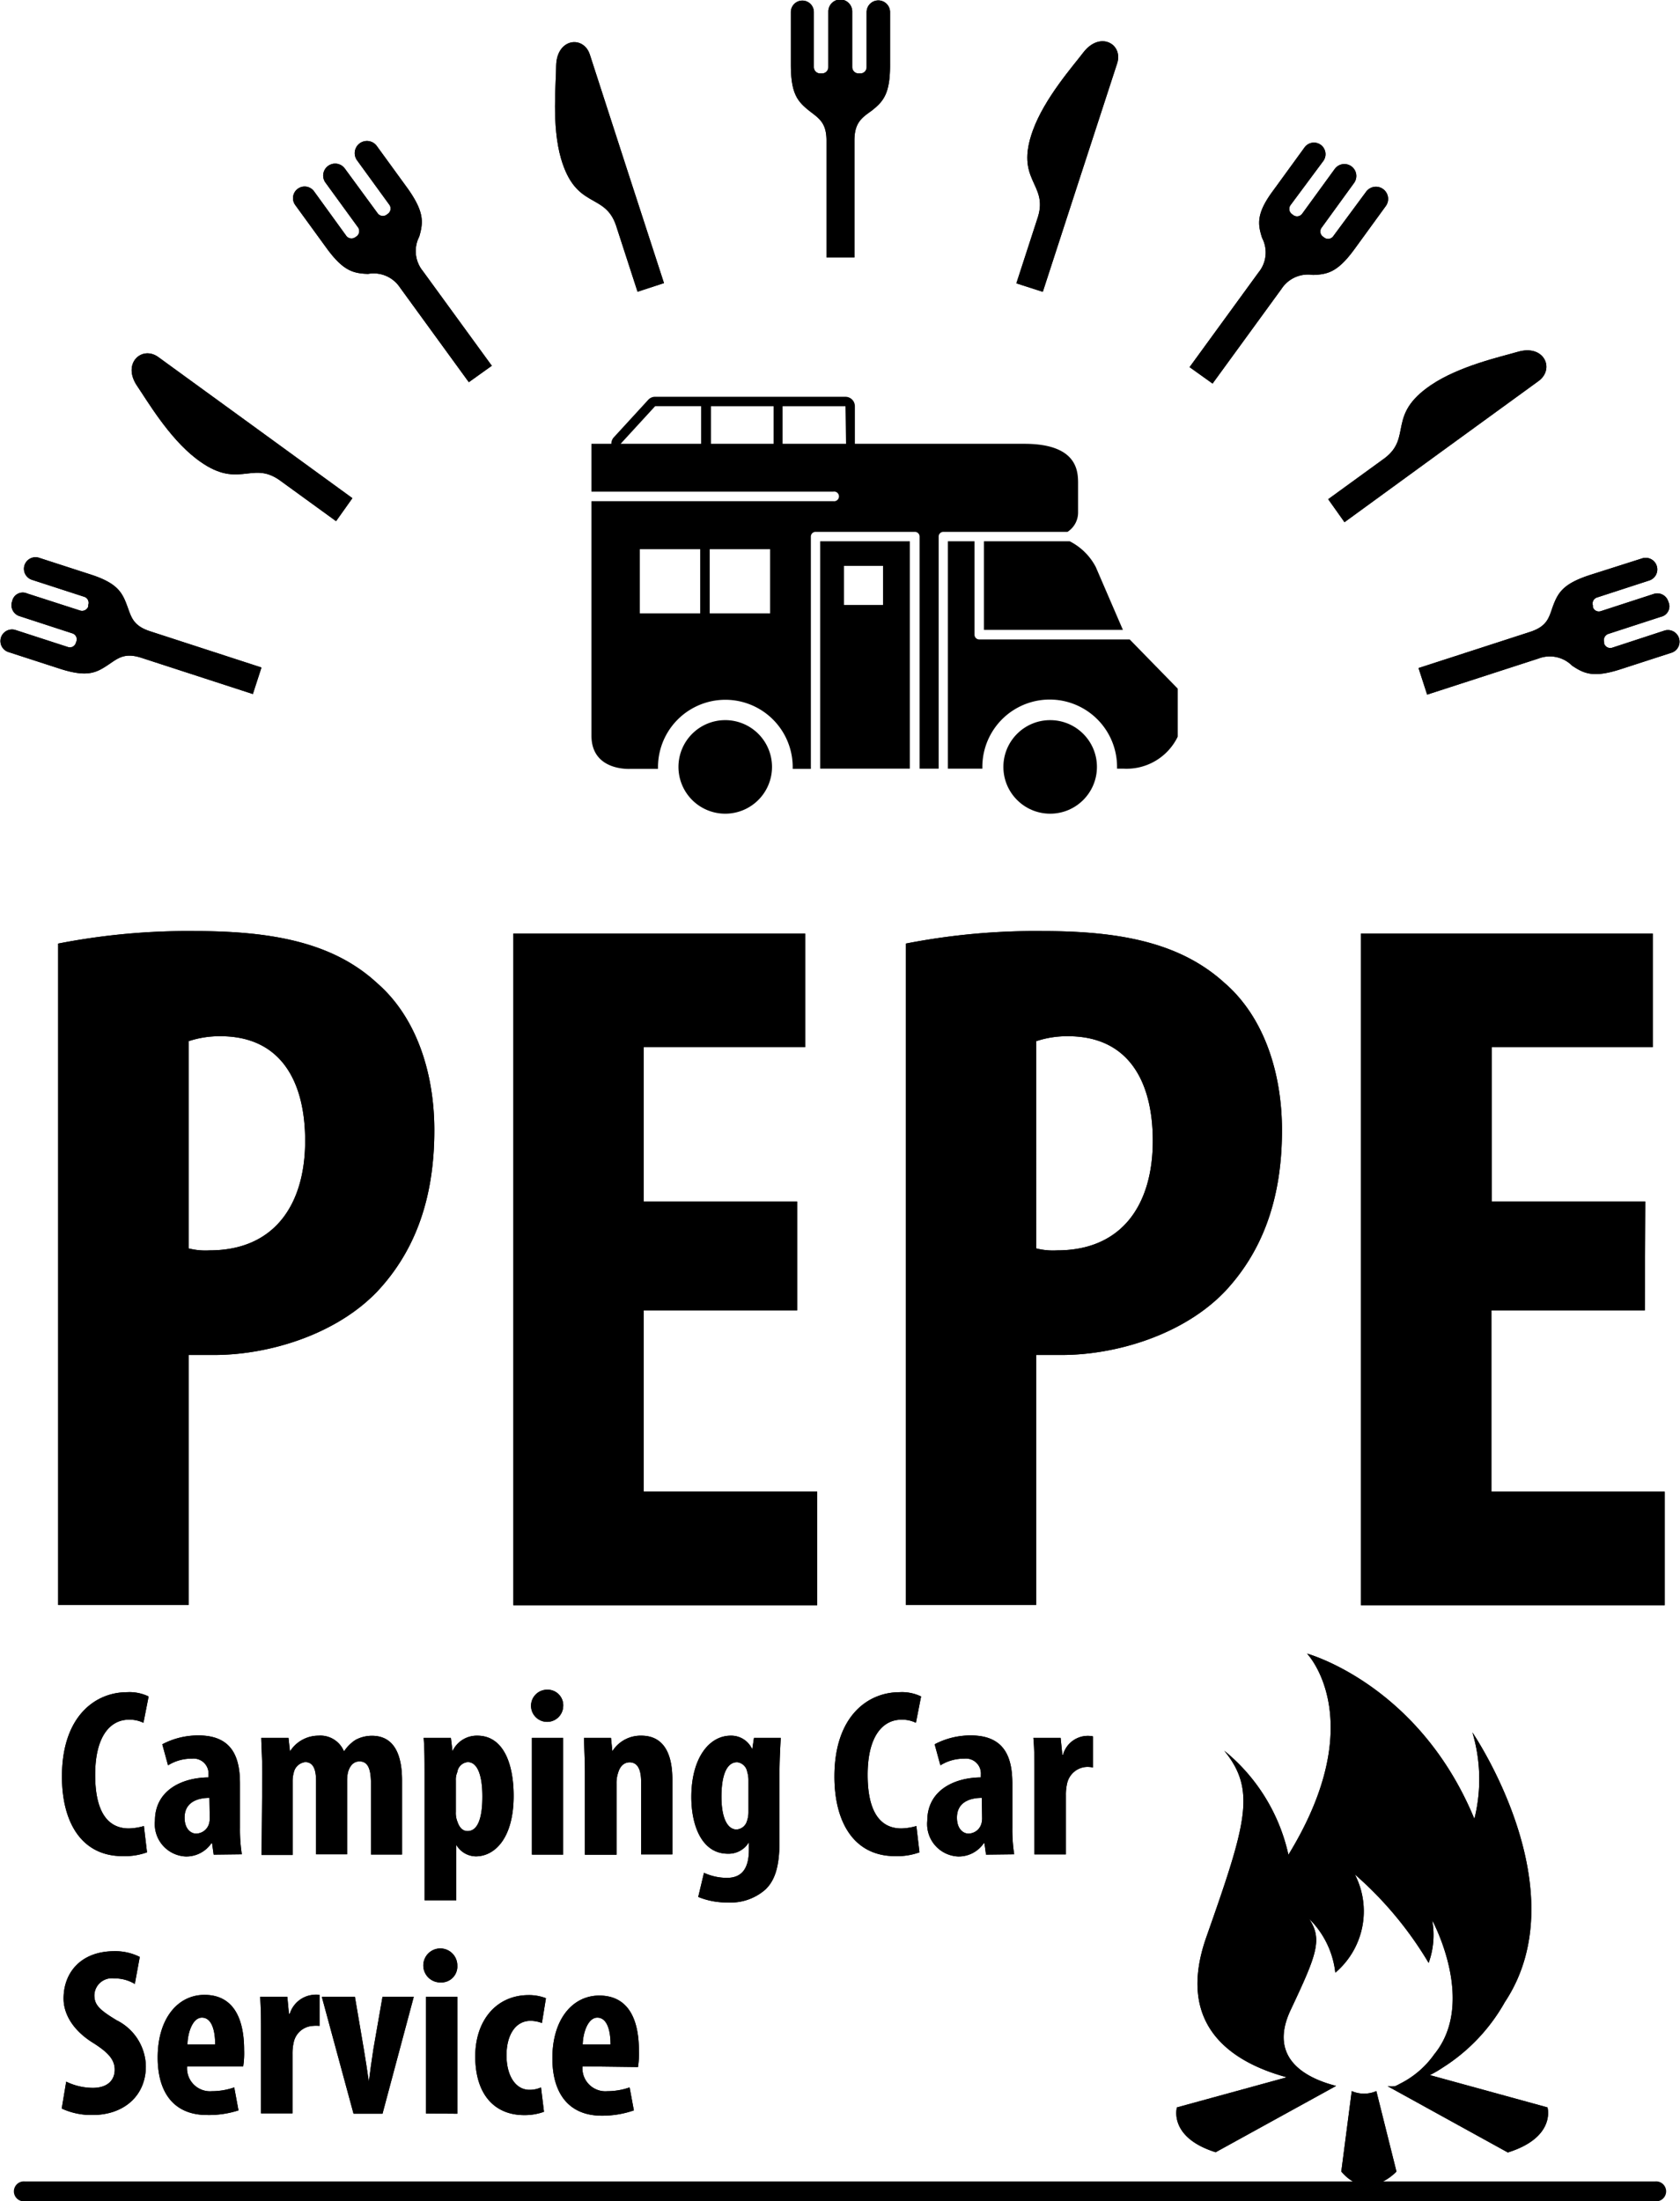 <svg xmlns="http://www.w3.org/2000/svg" viewBox="0 0 146.17 191.51"><g id="レイヤー_2" data-name="レイヤー 2"><g id="オブジェクト"><path d="M5.06,82.09A58.91,58.91,0,0,1,16.93,81c6.76,0,12.05,1,15.86,4.51,3.47,3,5,7.88,5,12.82,0,6.33-1.91,10.75-4.94,14-3.64,3.82-9.53,5.55-14.21,5.55H16.41v21.75H5.06Zm11.35,26.52a6,6,0,0,0,1.82.17c5.72,0,8.32-4.07,8.32-9.53,0-5.12-2.08-9.1-7.36-9.1a8.54,8.54,0,0,0-2.78.43Z"/><path d="M69.36,114H56v15.77H71.1v9.88H44.66V81.22h25.4V91.1H56v13.43H69.36Z"/><path d="M78.81,82.09A58.84,58.84,0,0,1,90.68,81c6.76,0,12,1,15.86,4.51,3.47,3,5,7.88,5,12.82,0,6.33-1.91,10.75-4.94,14-3.64,3.82-9.54,5.55-14.22,5.55H90.16v21.75H78.81Zm11.35,26.52a6,6,0,0,0,1.82.17c5.72,0,8.32-4.07,8.32-9.53,0-5.12-2.08-9.1-7.37-9.1a8.44,8.44,0,0,0-2.77.43Z"/><path d="M143.11,114H129.76v15.77h15.08v9.88H118.41V81.22H143.8V91.1h-14v13.43h13.35Z"/><path d="M12.79,161.15a5.71,5.71,0,0,1-2.12.33c-3.58,0-5.28-2.95-5.28-6.92,0-5.28,2.93-7.34,5.65-7.34a3.81,3.81,0,0,1,1.89.37l-.45,2.29a2.73,2.73,0,0,0-1.27-.27c-1.54,0-2.93,1.33-2.93,4.8s1.27,4.66,2.93,4.66a5,5,0,0,0,1.31-.21Z"/><path d="M18.59,161.35l-.14-1H18.4a2.64,2.64,0,0,1-2.24,1.16,2.82,2.82,0,0,1-2.68-3.1c0-2.66,2.35-3.76,4.66-3.78v-.23A1.3,1.3,0,0,0,16.7,153a3.84,3.84,0,0,0-2.08.58l-.5-1.83a6.66,6.66,0,0,1,3.16-.77c3.1,0,3.6,2.16,3.6,4.22V159a14,14,0,0,0,.16,2.32Zm-.37-4.94c-.92,0-2.16.31-2.16,1.72,0,1,.56,1.39,1,1.39a1.19,1.19,0,0,0,1.13-.87,1.8,1.8,0,0,0,.06-.48Z"/><path d="M22.82,154.24c0-1.12-.07-2.1-.09-3.05H25.1l.13,1.18h0A2.93,2.93,0,0,1,27.7,151a2.22,2.22,0,0,1,2.23,1.37h0a3.39,3.39,0,0,1,1-1,3,3,0,0,1,1.43-.36c1.81,0,2.62,1.44,2.62,3.89v6.44h-2.7v-6c0-1.17-.13-2.1-1-2.1-.48,0-.83.33-1,.93a3.16,3.16,0,0,0-.08.71v6.44h-2.7V155c0-.73-.09-1.7-.94-1.7a1.15,1.15,0,0,0-1,.91,2.77,2.77,0,0,0-.1.77v6.4h-2.7Z"/><path d="M36.94,154.41c0-1.23,0-2.27-.08-3.22h2.37l.14,1.16h0A2.33,2.33,0,0,1,41.53,151c2.25,0,3.16,2.41,3.16,5.24,0,3.62-1.6,5.26-3.3,5.26a2,2,0,0,1-1.69-1h0v4.82H36.94Zm2.72,3.22a2,2,0,0,0,.15.88c.21.62.56.79.87.79,1,0,1.29-1.42,1.29-3,0-1.93-.46-3-1.27-3a1,1,0,0,0-.91.87,1.61,1.61,0,0,0-.13.73Z"/><path d="M49,148.49A1.4,1.4,0,1,1,47.59,147,1.36,1.36,0,0,1,49,148.49Zm-2.72,12.86V151.19H49v10.16Z"/><path d="M50.89,154.24c0-1.12-.06-2.1-.08-3.05h2.35l.12,1.16h0A2.91,2.91,0,0,1,55.8,151c1.93,0,2.7,1.54,2.7,3.81v6.52H55.78V155c0-.87-.21-1.68-1-1.68-.46,0-.83.31-1,.91a2.78,2.78,0,0,0-.14.94v6.19H50.89Z"/><path d="M67.93,151.19c-.05.91-.11,2-.11,3.22v5.8c0,2.18-.4,3.39-1.23,4.18a4.59,4.59,0,0,1-3.3,1.12,6.53,6.53,0,0,1-2.54-.48l.5-2.1a4.77,4.77,0,0,0,2,.44c1.37,0,1.91-.91,1.91-2.47v-.63h0a2.05,2.05,0,0,1-1.83,1c-2.29,0-3.18-2.49-3.18-4.93,0-3.38,1.54-5.34,3.43-5.34a2,2,0,0,1,1.87,1.19h0l.15-1Zm-2.81,3.7a2.47,2.47,0,0,0-.11-.75,1,1,0,0,0-.87-.83c-1,0-1.37,1.33-1.37,3,0,1.89.54,2.85,1.31,2.85a1,1,0,0,0,.91-.73,2.37,2.37,0,0,0,.13-.81Z"/><path d="M80,161.15a5.71,5.71,0,0,1-2.12.33c-3.58,0-5.28-2.95-5.28-6.92,0-5.28,2.93-7.34,5.65-7.34a3.81,3.81,0,0,1,1.89.37l-.45,2.29a2.73,2.73,0,0,0-1.27-.27c-1.54,0-2.93,1.33-2.93,4.8s1.27,4.66,2.93,4.66a5,5,0,0,0,1.31-.21Z"/><path d="M85.79,161.35l-.14-1H85.6a2.64,2.64,0,0,1-2.24,1.16,2.82,2.82,0,0,1-2.68-3.1c0-2.66,2.35-3.76,4.66-3.78v-.23A1.3,1.3,0,0,0,83.9,153a3.84,3.84,0,0,0-2.08.58l-.5-1.83a6.66,6.66,0,0,1,3.16-.77c3.1,0,3.6,2.16,3.6,4.22V159a14,14,0,0,0,.16,2.32Zm-.37-4.94c-.92,0-2.16.31-2.16,1.72,0,1,.56,1.39,1,1.39a1.19,1.19,0,0,0,1.13-.87,1.8,1.8,0,0,0,.06-.48Z"/><path d="M90,154.24c0-1,0-2.12-.09-3.05h2.37l.15,1.47h.06a2.24,2.24,0,0,1,2.6-1.6v2.71a2.06,2.06,0,0,0-.58-.05,1.83,1.83,0,0,0-1.67,1.46,4.28,4.28,0,0,0-.1,1v5.15H90Z"/><path d="M5.76,181.1a5.35,5.35,0,0,0,2.31.54c1.29,0,1.91-.67,1.91-1.58s-.62-1.52-1.81-2.29c-1.91-1.16-2.64-2.64-2.64-3.9,0-2.25,1.5-4.12,4.43-4.12a4.72,4.72,0,0,1,2.2.5l-.43,2.35a3.36,3.36,0,0,0-1.79-.48,1.52,1.52,0,0,0-1.73,1.45c0,.84.42,1.27,1.94,2.19a4.56,4.56,0,0,1,2.54,4c0,2.56-1.9,4.24-4.64,4.24a6.14,6.14,0,0,1-2.68-.56Z"/><path d="M16.28,179.77a2,2,0,0,0,2.17,2.16,5.89,5.89,0,0,0,1.93-.33l.37,2A8.36,8.36,0,0,1,18,184c-2.77,0-4.28-1.83-4.28-5,0-3.41,1.76-5.45,4.07-5.45s3.45,1.73,3.45,4.81a7.5,7.5,0,0,1-.08,1.41Zm2.44-1.91c0-1.31-.34-2.33-1.15-2.33s-1.24,1.31-1.26,2.33Z"/><path d="M22.71,176.78c0-1,0-2.12-.08-3.06H25l.14,1.48h.07a2.36,2.36,0,0,1,2-1.65,2,2,0,0,1,.59,0v2.7a2.65,2.65,0,0,0-.59,0,1.8,1.8,0,0,0-1.66,1.45,4.28,4.28,0,0,0-.1,1v5.16H22.71Z"/><path d="M30.88,173.72l.77,4.53c.15.92.3,1.83.44,2.85h0c.13-1,.25-1.89.4-2.85l.79-4.53H36l-2.72,10.17H30.76L28,173.72Z"/><path d="M39.79,171a1.39,1.39,0,0,1-1.44,1.47A1.48,1.48,0,1,1,39.79,171Zm-2.73,12.87V173.72h2.73v10.17Z"/><path d="M47.33,183.72a4.87,4.87,0,0,1-1.72.29c-2.58,0-4.26-1.79-4.26-5.11,0-3.14,1.85-5.33,4.65-5.33a4.09,4.09,0,0,1,1.5.27L47.15,176a2.75,2.75,0,0,0-1-.19c-1.31,0-2.08,1.25-2.08,3s.77,3,2,3a2.35,2.35,0,0,0,1-.21Z"/><path d="M50.68,179.77a2,2,0,0,0,2.17,2.16,5.89,5.89,0,0,0,1.93-.33l.37,2a8.36,8.36,0,0,1-2.8.46c-2.77,0-4.29-1.83-4.29-5,0-3.41,1.77-5.45,4.08-5.45s3.45,1.73,3.45,4.81a7.5,7.5,0,0,1-.08,1.41Zm2.44-1.91c0-1.31-.34-2.33-1.15-2.33s-1.25,1.31-1.27,2.33Z"/><path d="M117.61,181.92l-.91,7c2.33,2.72,4.8,0,4.8,0l-1.75-7A2.67,2.67,0,0,1,117.61,181.92Z"/><path d="M134.64,183.34l-10.23-2.81a10.66,10.66,0,0,0,1.11-.65,16,16,0,0,0,5.41-5.7c6.51-9.81-2.82-23.46-2.82-23.46a14.24,14.24,0,0,1,.17,7.52c-4.84-11.73-14.56-14.38-14.56-14.38s5.57,5.77-1.62,17.5a16.13,16.13,0,0,0-5.58-9.05c2.79,3.43,1.94,6.27-1.56,16.21-2.73,7.76,2.29,10.92,7,12.2l-9.56,2.62s-.77,2.6,3.37,3.9l10.48-5.77c-2.5-.64-6-2.32-3.94-6.64,2.23-4.74,2.79-6.1,1.59-7.9a7.76,7.76,0,0,1,2.28,4.69,7,7,0,0,0,1.7-8.55,31.73,31.73,0,0,1,6.42,7.7,7.16,7.16,0,0,0,.31-3.71s3.89,7.11.18,11.66a8.05,8.05,0,0,1-3,2.57,3.73,3.73,0,0,1-.4.2,2.16,2.16,0,0,1-.67,0l10.47,5.77C135.41,185.94,134.64,183.34,134.64,183.34Z"/><path d="M75.4,1.05V5.84a.54.54,0,0,1-.55.55H74.7a.55.55,0,0,1-.55-.55V1a1,1,0,0,0-2.08,0V5.84a.55.55,0,0,1-.56.55h-.15a.55.55,0,0,1-.55-.55V1.05a1,1,0,1,0-2,0V5.64c0,2.54.6,3.2,1.6,4,.81.64,1.5,1,1.5,2.59V22.4h2.43V12.22c0-1.59.69-2,1.5-2.59,1-.79,1.61-1.45,1.6-4V1.06A1,1,0,1,0,75.4,1.05Z"/><path d="M118.86,16.68,116,20.55a.55.55,0,0,1-.77.13l-.12-.09a.55.55,0,0,1-.13-.77l2.83-3.9a1,1,0,0,0-1.68-1.22l-2.83,3.89a.55.55,0,0,1-.77.13l-.12-.09a.56.56,0,0,1-.13-.78L115.14,14a1,1,0,1,0-1.64-1.17l-2.69,3.7c-1.5,2-1.4,2.94-1,4.17a2.73,2.73,0,0,1-.31,3l-6,8.24,2,1.43,6-8.24a2.75,2.75,0,0,1,2.74-1.21c1.27-.05,2.15-.23,3.64-2.29l2.69-3.7A1,1,0,1,0,118.86,16.68Z"/><path d="M144.82,54.86l-4.55,1.49a.56.56,0,0,1-.7-.36l0-.14a.57.57,0,0,1,.36-.7l4.58-1.49a.93.93,0,0,0,.65-1.3,1,1,0,0,0-1.3-.68l-4.58,1.49a.54.54,0,0,1-.69-.36l0-.14a.55.55,0,0,1,.36-.69l4.55-1.48a1,1,0,1,0-.63-1.92L138.41,50c-2.41.77-2.85,1.55-3.3,2.75-.35,1-.49,1.74-2,2.23l-9.69,3.14.75,2.31,9.69-3.14a2.74,2.74,0,0,1,2.92.62c1.06.71,1.88,1.08,4.29.29l4.35-1.41A1,1,0,1,0,144.82,54.86Z"/><path d="M31.06,13.94l2.82,3.88a.56.56,0,0,1-.12.77l-.12.09a.56.56,0,0,1-.78-.12L30,14.66a1,1,0,0,0-1.68,1.23l2.83,3.89a.57.57,0,0,1-.12.78l-.12.08a.56.56,0,0,1-.78-.12l-2.81-3.88a1,1,0,1,0-1.63,1.2l2.69,3.7c1.49,2.06,2.37,2.24,3.64,2.29A2.74,2.74,0,0,1,34.79,25l6,8.25,2-1.43-6-8.24a2.75,2.75,0,0,1-.31-3c.35-1.23.45-2.12-1-4.17l-2.69-3.7A1,1,0,1,0,31.06,13.94Z"/><path d="M2.77,50.44l4.56,1.48a.55.55,0,0,1,.35.7l0,.14a.57.57,0,0,1-.7.36L2.36,51.63a.94.94,0,0,0-1.3.67,1,1,0,0,0,.66,1.31L6.29,55.1a.54.54,0,0,1,.36.69l-.05.14a.54.54,0,0,1-.69.36L1.35,54.81a1,1,0,1,0-.61,1.92l4.35,1.41c2.42.8,3.23.43,4.29-.28.86-.57,1.42-1.12,2.93-.63L22,60.38l.75-2.31-9.69-3.15c-1.51-.49-1.64-1.26-2-2.22-.44-1.2-.88-2-3.3-2.76L3.41,48.53A1,1,0,1,0,2.77,50.44Z"/><path d="M48.39,5.7c0,1.53-.41,5.21.42,8.09,1.3,4.46,3.79,2.93,4.78,5.8l1.88,5.79,2.3-.75,0,0v0l-3.15-9.69L51.32,4.75C50.78,3.07,48.45,3.31,48.39,5.7Z"/><path d="M11.94,33.59c.86,1.26,2.73,4.46,5.1,6.29,3.67,2.85,4.79.14,7.28,1.89l4.92,3.57,1.42-2h0l0,0-8.25-6-8.67-6.3C12.33,30.06,10.59,31.62,11.94,33.59Z"/><path d="M94.26,4.56c-.93,1.22-3.39,4-4.4,6.8-1.58,4.37,1.34,4.59.45,7.5l-1.88,5.79,2.3.74v0l3.15-9.69L97.2,5.51C97.74,3.84,95.72,2.67,94.26,4.56Z"/><path d="M132.05,30.61c-1.47.43-5.08,1.22-7.56,2.9-3.84,2.61-1.61,4.51-4,6.34l-4.93,3.58,1.42,2v0l0,0,8.24-6,8.67-6.3C135.29,32.07,134.34,29.93,132.05,30.61Z"/><path d="M5.06,82.09A58.91,58.91,0,0,1,16.93,81c6.76,0,12.05,1,15.86,4.51,3.47,3,5,7.88,5,12.82,0,6.33-1.91,10.75-4.94,14-3.64,3.82-9.53,5.55-14.21,5.55H16.41v21.75H5.06Zm11.35,26.52a6,6,0,0,0,1.82.17c5.72,0,8.32-4.07,8.32-9.53,0-5.12-2.08-9.1-7.36-9.1a8.54,8.54,0,0,0-2.78.43Z"/><path d="M69.36,114H56v15.77H71.1v9.88H44.66V81.22h25.4V91.1H56v13.43H69.36Z"/><path d="M78.81,82.09A58.84,58.84,0,0,1,90.68,81c6.76,0,12,1,15.86,4.51,3.47,3,5,7.88,5,12.82,0,6.33-1.91,10.75-4.94,14-3.64,3.82-9.54,5.55-14.22,5.55H90.16v21.75H78.81Zm11.35,26.52a6,6,0,0,0,1.82.17c5.72,0,8.32-4.07,8.32-9.53,0-5.12-2.08-9.1-7.37-9.1a8.44,8.44,0,0,0-2.77.43Z"/><path d="M143.11,114H129.76v15.77h15.08v9.88H118.41V81.22H143.8V91.1h-14v13.43h13.35Z"/><path d="M12.79,161.15a5.71,5.71,0,0,1-2.12.33c-3.58,0-5.28-2.95-5.28-6.92,0-5.28,2.93-7.34,5.65-7.34a3.81,3.81,0,0,1,1.89.37l-.45,2.29a2.73,2.73,0,0,0-1.27-.27c-1.54,0-2.93,1.33-2.93,4.8s1.27,4.66,2.93,4.66a5,5,0,0,0,1.31-.21Z"/><path d="M18.59,161.35l-.14-1H18.4a2.64,2.64,0,0,1-2.24,1.16,2.82,2.82,0,0,1-2.68-3.1c0-2.66,2.35-3.76,4.66-3.78v-.23A1.3,1.3,0,0,0,16.7,153a3.84,3.84,0,0,0-2.08.58l-.5-1.83a6.66,6.66,0,0,1,3.16-.77c3.1,0,3.6,2.16,3.6,4.22V159a14,14,0,0,0,.16,2.32Zm-.37-4.94c-.92,0-2.16.31-2.16,1.72,0,1,.56,1.39,1,1.39a1.19,1.19,0,0,0,1.13-.87,1.8,1.8,0,0,0,.06-.48Z"/><path d="M22.82,154.24c0-1.12-.07-2.1-.09-3.05H25.1l.13,1.18h0A2.93,2.93,0,0,1,27.7,151a2.22,2.22,0,0,1,2.23,1.37h0a3.39,3.39,0,0,1,1-1,3,3,0,0,1,1.43-.36c1.81,0,2.62,1.44,2.62,3.89v6.44h-2.7v-6c0-1.17-.13-2.1-1-2.1-.48,0-.83.33-1,.93a3.16,3.16,0,0,0-.08.71v6.44h-2.7V155c0-.73-.09-1.7-.94-1.7a1.15,1.15,0,0,0-1,.91,2.77,2.77,0,0,0-.1.77v6.4h-2.7Z"/><path d="M36.94,154.41c0-1.23,0-2.27-.08-3.22h2.37l.14,1.16h0A2.33,2.33,0,0,1,41.53,151c2.25,0,3.16,2.41,3.16,5.24,0,3.62-1.6,5.26-3.3,5.26a2,2,0,0,1-1.69-1h0v4.82H36.94Zm2.72,3.22a2,2,0,0,0,.15.88c.21.62.56.79.87.79,1,0,1.29-1.42,1.29-3,0-1.93-.46-3-1.27-3a1,1,0,0,0-.91.87,1.61,1.61,0,0,0-.13.73Z"/><path d="M49,148.49A1.4,1.4,0,1,1,47.59,147,1.36,1.36,0,0,1,49,148.49Zm-2.72,12.86V151.19H49v10.16Z"/><path d="M50.89,154.24c0-1.12-.06-2.1-.08-3.05h2.35l.12,1.16h0A2.91,2.91,0,0,1,55.8,151c1.93,0,2.7,1.54,2.7,3.81v6.52H55.78V155c0-.87-.21-1.68-1-1.68-.46,0-.83.31-1,.91a2.78,2.78,0,0,0-.14.94v6.19H50.89Z"/><path d="M67.93,151.19c-.05.91-.11,2-.11,3.22v5.8c0,2.18-.4,3.39-1.23,4.18a4.59,4.59,0,0,1-3.3,1.12,6.53,6.53,0,0,1-2.54-.48l.5-2.1a4.77,4.77,0,0,0,2,.44c1.37,0,1.91-.91,1.91-2.47v-.63h0a2.05,2.05,0,0,1-1.83,1c-2.29,0-3.18-2.49-3.18-4.93,0-3.38,1.54-5.34,3.43-5.34a2,2,0,0,1,1.87,1.19h0l.15-1Zm-2.81,3.7a2.47,2.47,0,0,0-.11-.75,1,1,0,0,0-.87-.83c-1,0-1.37,1.33-1.37,3,0,1.89.54,2.85,1.31,2.85a1,1,0,0,0,.91-.73,2.37,2.37,0,0,0,.13-.81Z"/><path d="M80,161.15a5.71,5.71,0,0,1-2.12.33c-3.58,0-5.28-2.95-5.28-6.92,0-5.28,2.93-7.34,5.65-7.34a3.81,3.81,0,0,1,1.89.37l-.45,2.29a2.73,2.73,0,0,0-1.27-.27c-1.54,0-2.93,1.33-2.93,4.8s1.27,4.66,2.93,4.66a5,5,0,0,0,1.31-.21Z"/><path d="M85.79,161.35l-.14-1H85.6a2.64,2.64,0,0,1-2.24,1.16,2.82,2.82,0,0,1-2.68-3.1c0-2.66,2.35-3.76,4.66-3.78v-.23A1.3,1.3,0,0,0,83.9,153a3.84,3.84,0,0,0-2.08.58l-.5-1.83a6.66,6.66,0,0,1,3.16-.77c3.1,0,3.6,2.16,3.6,4.22V159a14,14,0,0,0,.16,2.32Zm-.37-4.94c-.92,0-2.16.31-2.16,1.72,0,1,.56,1.39,1,1.39a1.19,1.19,0,0,0,1.13-.87,1.8,1.8,0,0,0,.06-.48Z"/><path d="M90,154.24c0-1,0-2.12-.09-3.05h2.37l.15,1.47h.06a2.24,2.24,0,0,1,2.6-1.6v2.71a2.06,2.06,0,0,0-.58-.05,1.83,1.83,0,0,0-1.67,1.46,4.28,4.28,0,0,0-.1,1v5.15H90Z"/><path d="M5.76,181.1a5.35,5.35,0,0,0,2.31.54c1.29,0,1.91-.67,1.91-1.58s-.62-1.52-1.81-2.29c-1.91-1.16-2.64-2.64-2.64-3.9,0-2.25,1.5-4.12,4.43-4.12a4.72,4.72,0,0,1,2.2.5l-.43,2.35a3.36,3.36,0,0,0-1.79-.48,1.52,1.52,0,0,0-1.73,1.45c0,.84.42,1.27,1.94,2.19a4.56,4.56,0,0,1,2.54,4c0,2.56-1.9,4.24-4.64,4.24a6.14,6.14,0,0,1-2.68-.56Z"/><path d="M16.28,179.77a2,2,0,0,0,2.17,2.16,5.89,5.89,0,0,0,1.93-.33l.37,2A8.36,8.36,0,0,1,18,184c-2.77,0-4.28-1.83-4.28-5,0-3.41,1.76-5.45,4.07-5.45s3.45,1.73,3.45,4.81a7.5,7.5,0,0,1-.08,1.41Zm2.44-1.91c0-1.31-.34-2.33-1.15-2.33s-1.24,1.31-1.26,2.33Z"/><path d="M22.71,176.78c0-1,0-2.12-.08-3.06H25l.14,1.48h.07a2.36,2.36,0,0,1,2-1.65,2,2,0,0,1,.59,0v2.7a2.65,2.65,0,0,0-.59,0,1.8,1.8,0,0,0-1.66,1.45,4.28,4.28,0,0,0-.1,1v5.16H22.71Z"/><path d="M30.88,173.72l.77,4.53c.15.92.3,1.83.44,2.85h0c.13-1,.25-1.89.4-2.85l.79-4.53H36l-2.72,10.17H30.76L28,173.72Z"/><path d="M39.79,171a1.39,1.39,0,0,1-1.44,1.47A1.48,1.48,0,1,1,39.79,171Zm-2.73,12.87V173.72h2.73v10.17Z"/><path d="M47.33,183.72a4.87,4.87,0,0,1-1.72.29c-2.58,0-4.26-1.79-4.26-5.11,0-3.14,1.85-5.33,4.65-5.33a4.09,4.09,0,0,1,1.5.27L47.15,176a2.75,2.75,0,0,0-1-.19c-1.31,0-2.08,1.25-2.08,3s.77,3,2,3a2.35,2.35,0,0,0,1-.21Z"/><path d="M50.68,179.77a2,2,0,0,0,2.17,2.16,5.89,5.89,0,0,0,1.93-.33l.37,2a8.36,8.36,0,0,1-2.8.46c-2.77,0-4.29-1.83-4.29-5,0-3.41,1.77-5.45,4.08-5.45s3.45,1.73,3.45,4.81a7.5,7.5,0,0,1-.08,1.41Zm2.44-1.91c0-1.31-.34-2.33-1.15-2.33s-1.25,1.31-1.27,2.33Z"/><path d="M144,189.78H2.17a.87.87,0,1,0,0,1.73H144a.87.87,0,1,0,0-1.73Z"/><path d="M117.61,181.92l-.91,7c2.33,2.72,4.8,0,4.8,0l-1.75-7A2.67,2.67,0,0,1,117.61,181.92Z"/><path d="M134.64,183.34l-10.23-2.81a10.66,10.66,0,0,0,1.11-.65,16,16,0,0,0,5.41-5.7c6.51-9.81-2.82-23.46-2.82-23.46a14.24,14.24,0,0,1,.17,7.52c-4.84-11.73-14.56-14.38-14.56-14.38s5.57,5.77-1.62,17.5a16.13,16.13,0,0,0-5.58-9.05c2.79,3.43,1.94,6.27-1.56,16.21-2.73,7.76,2.29,10.92,7,12.2l-9.56,2.62s-.77,2.6,3.37,3.9l10.48-5.77c-2.5-.64-6-2.32-3.94-6.64,2.23-4.74,2.79-6.1,1.59-7.9a7.76,7.76,0,0,1,2.28,4.69,7,7,0,0,0,1.7-8.55,31.73,31.73,0,0,1,6.42,7.7,7.16,7.16,0,0,0,.31-3.71s3.89,7.11.18,11.66a8.05,8.05,0,0,1-3,2.57,3.73,3.73,0,0,1-.4.2,2.16,2.16,0,0,1-.67,0l10.47,5.77C135.41,185.94,134.64,183.34,134.64,183.34Z"/><path d="M75.4,1.05V5.84a.54.54,0,0,1-.55.55H74.7a.55.55,0,0,1-.55-.55V1a1,1,0,0,0-2.08,0V5.84a.55.55,0,0,1-.56.55h-.15a.55.55,0,0,1-.55-.55V1.05a1,1,0,1,0-2,0V5.64c0,2.54.6,3.2,1.6,4,.81.64,1.5,1,1.5,2.59V22.4h2.43V12.22c0-1.59.69-2,1.5-2.59,1-.79,1.61-1.45,1.6-4V1.06A1,1,0,1,0,75.4,1.05Z"/><path d="M118.86,16.68,116,20.55a.55.55,0,0,1-.77.13l-.12-.09a.55.55,0,0,1-.13-.77l2.83-3.9a1,1,0,0,0-1.68-1.22l-2.83,3.89a.55.55,0,0,1-.77.13l-.12-.09a.56.56,0,0,1-.13-.78L115.14,14a1,1,0,1,0-1.64-1.17l-2.69,3.7c-1.5,2-1.4,2.94-1,4.17a2.73,2.73,0,0,1-.31,3l-6,8.24,2,1.43,6-8.24a2.75,2.75,0,0,1,2.74-1.21c1.27-.05,2.15-.23,3.64-2.29l2.69-3.7A1,1,0,1,0,118.86,16.68Z"/><path d="M144.82,54.86l-4.55,1.49a.56.56,0,0,1-.7-.36l0-.14a.57.57,0,0,1,.36-.7l4.58-1.49a.93.93,0,0,0,.65-1.3,1,1,0,0,0-1.3-.68l-4.58,1.49a.54.54,0,0,1-.69-.36l0-.14a.55.55,0,0,1,.36-.69l4.55-1.48a1,1,0,1,0-.63-1.92L138.41,50c-2.41.77-2.85,1.55-3.3,2.75-.35,1-.49,1.74-2,2.23l-9.69,3.14.75,2.31,9.69-3.14a2.74,2.74,0,0,1,2.92.62c1.06.71,1.88,1.08,4.29.29l4.35-1.41A1,1,0,1,0,144.82,54.86Z"/><path d="M31.06,13.94l2.82,3.88a.56.56,0,0,1-.12.77l-.12.09a.56.56,0,0,1-.78-.12L30,14.66a1,1,0,0,0-1.68,1.23l2.83,3.89a.57.57,0,0,1-.12.78l-.12.08a.56.56,0,0,1-.78-.12l-2.81-3.88a1,1,0,1,0-1.63,1.2l2.69,3.7c1.49,2.06,2.37,2.24,3.64,2.29A2.74,2.74,0,0,1,34.79,25l6,8.25,2-1.43-6-8.24a2.75,2.75,0,0,1-.31-3c.35-1.23.45-2.12-1-4.17l-2.69-3.7A1,1,0,1,0,31.06,13.94Z"/><path d="M2.77,50.44l4.56,1.48a.55.55,0,0,1,.35.7l0,.14a.57.57,0,0,1-.7.36L2.36,51.63a.94.94,0,0,0-1.3.67,1,1,0,0,0,.66,1.31L6.29,55.1a.54.54,0,0,1,.36.69l-.05.14a.54.54,0,0,1-.69.36L1.35,54.81a1,1,0,1,0-.61,1.92l4.35,1.41c2.42.8,3.23.43,4.29-.28.86-.57,1.42-1.12,2.93-.63L22,60.38l.75-2.31-9.69-3.15c-1.51-.49-1.64-1.26-2-2.22-.44-1.2-.88-2-3.3-2.76L3.41,48.53A1,1,0,1,0,2.77,50.44Z"/><path d="M48.39,5.7c0,1.53-.41,5.21.42,8.09,1.3,4.46,3.79,2.93,4.78,5.8l1.88,5.79,2.3-.75,0,0v0l-3.15-9.69L51.32,4.75C50.78,3.07,48.45,3.31,48.39,5.7Z"/><path d="M11.94,33.59c.86,1.26,2.73,4.46,5.1,6.29,3.67,2.85,4.79.14,7.28,1.89l4.92,3.57,1.42-2h0l0,0-8.25-6-8.67-6.3C12.33,30.06,10.59,31.62,11.94,33.59Z"/><path d="M94.26,4.56c-.93,1.22-3.39,4-4.4,6.8-1.58,4.37,1.34,4.59.45,7.5l-1.88,5.79,2.3.74v0l3.15-9.69L97.2,5.51C97.74,3.84,95.72,2.67,94.26,4.56Z"/><path d="M132.05,30.61c-1.47.43-5.08,1.22-7.56,2.9-3.84,2.61-1.61,4.51-4,6.34l-4.93,3.58,1.42,2v0l0,0,8.24-6,8.67-6.3C135.29,32.07,134.34,29.93,132.05,30.61Z"/><path d="M85.61,54.8H97.7l-2.36-5.47a5.21,5.21,0,0,0-2.27-2.24H85.61Z"/><path d="M98.29,55.63H85.2a.41.41,0,0,1-.41-.42V47.09H82.47V66.87h3c0-.05,0-.1,0-.15a5.86,5.86,0,0,1,11.72,0s0,.1,0,.15h.53a4.94,4.94,0,0,0,4.75-2.78V59.91Z"/><path d="M63.1,62.65a4.07,4.07,0,1,0,4.07,4.07A4.07,4.07,0,0,0,63.1,62.65Z"/><circle cx="91.37" cy="66.72" r="4.07"/><path d="M89.12,38.61H74.38V35.34a.82.82,0,0,0-.82-.82H57a.79.79,0,0,0-.6.26l-3,3.27a.81.81,0,0,0-.21.56H51.46v4.16H72.51a.42.42,0,1,1,0,.83H51.46V64c0,3.13,3.4,2.89,3.4,2.89h2.39c0-.05,0-.1,0-.15a5.86,5.86,0,1,1,11.72,0s0,.1,0,.15h1.58V46.68a.41.41,0,0,1,.42-.41h8.63a.41.41,0,0,1,.41.41V66.87h1.66V46.68a.41.41,0,0,1,.41-.41h10.8a2,2,0,0,0,.92-1.65V41.94C93.78,41,93.73,38.61,89.12,38.61ZM55.67,53.36V47.78h5.25v5.58Zm11.33,0H61.75V47.78H67ZM54,38.61l3-3.27h4v3.27H54Zm7.86,0h0V35.34h5.45v3.27H61.81Zm11.75,0H68.09V35.34h5.47Z"/><path d="M71.36,47.09V66.87h7.8V47.09Zm5.47,5.54h-3.4v-3.4h3.4Z"/></g></g></svg>